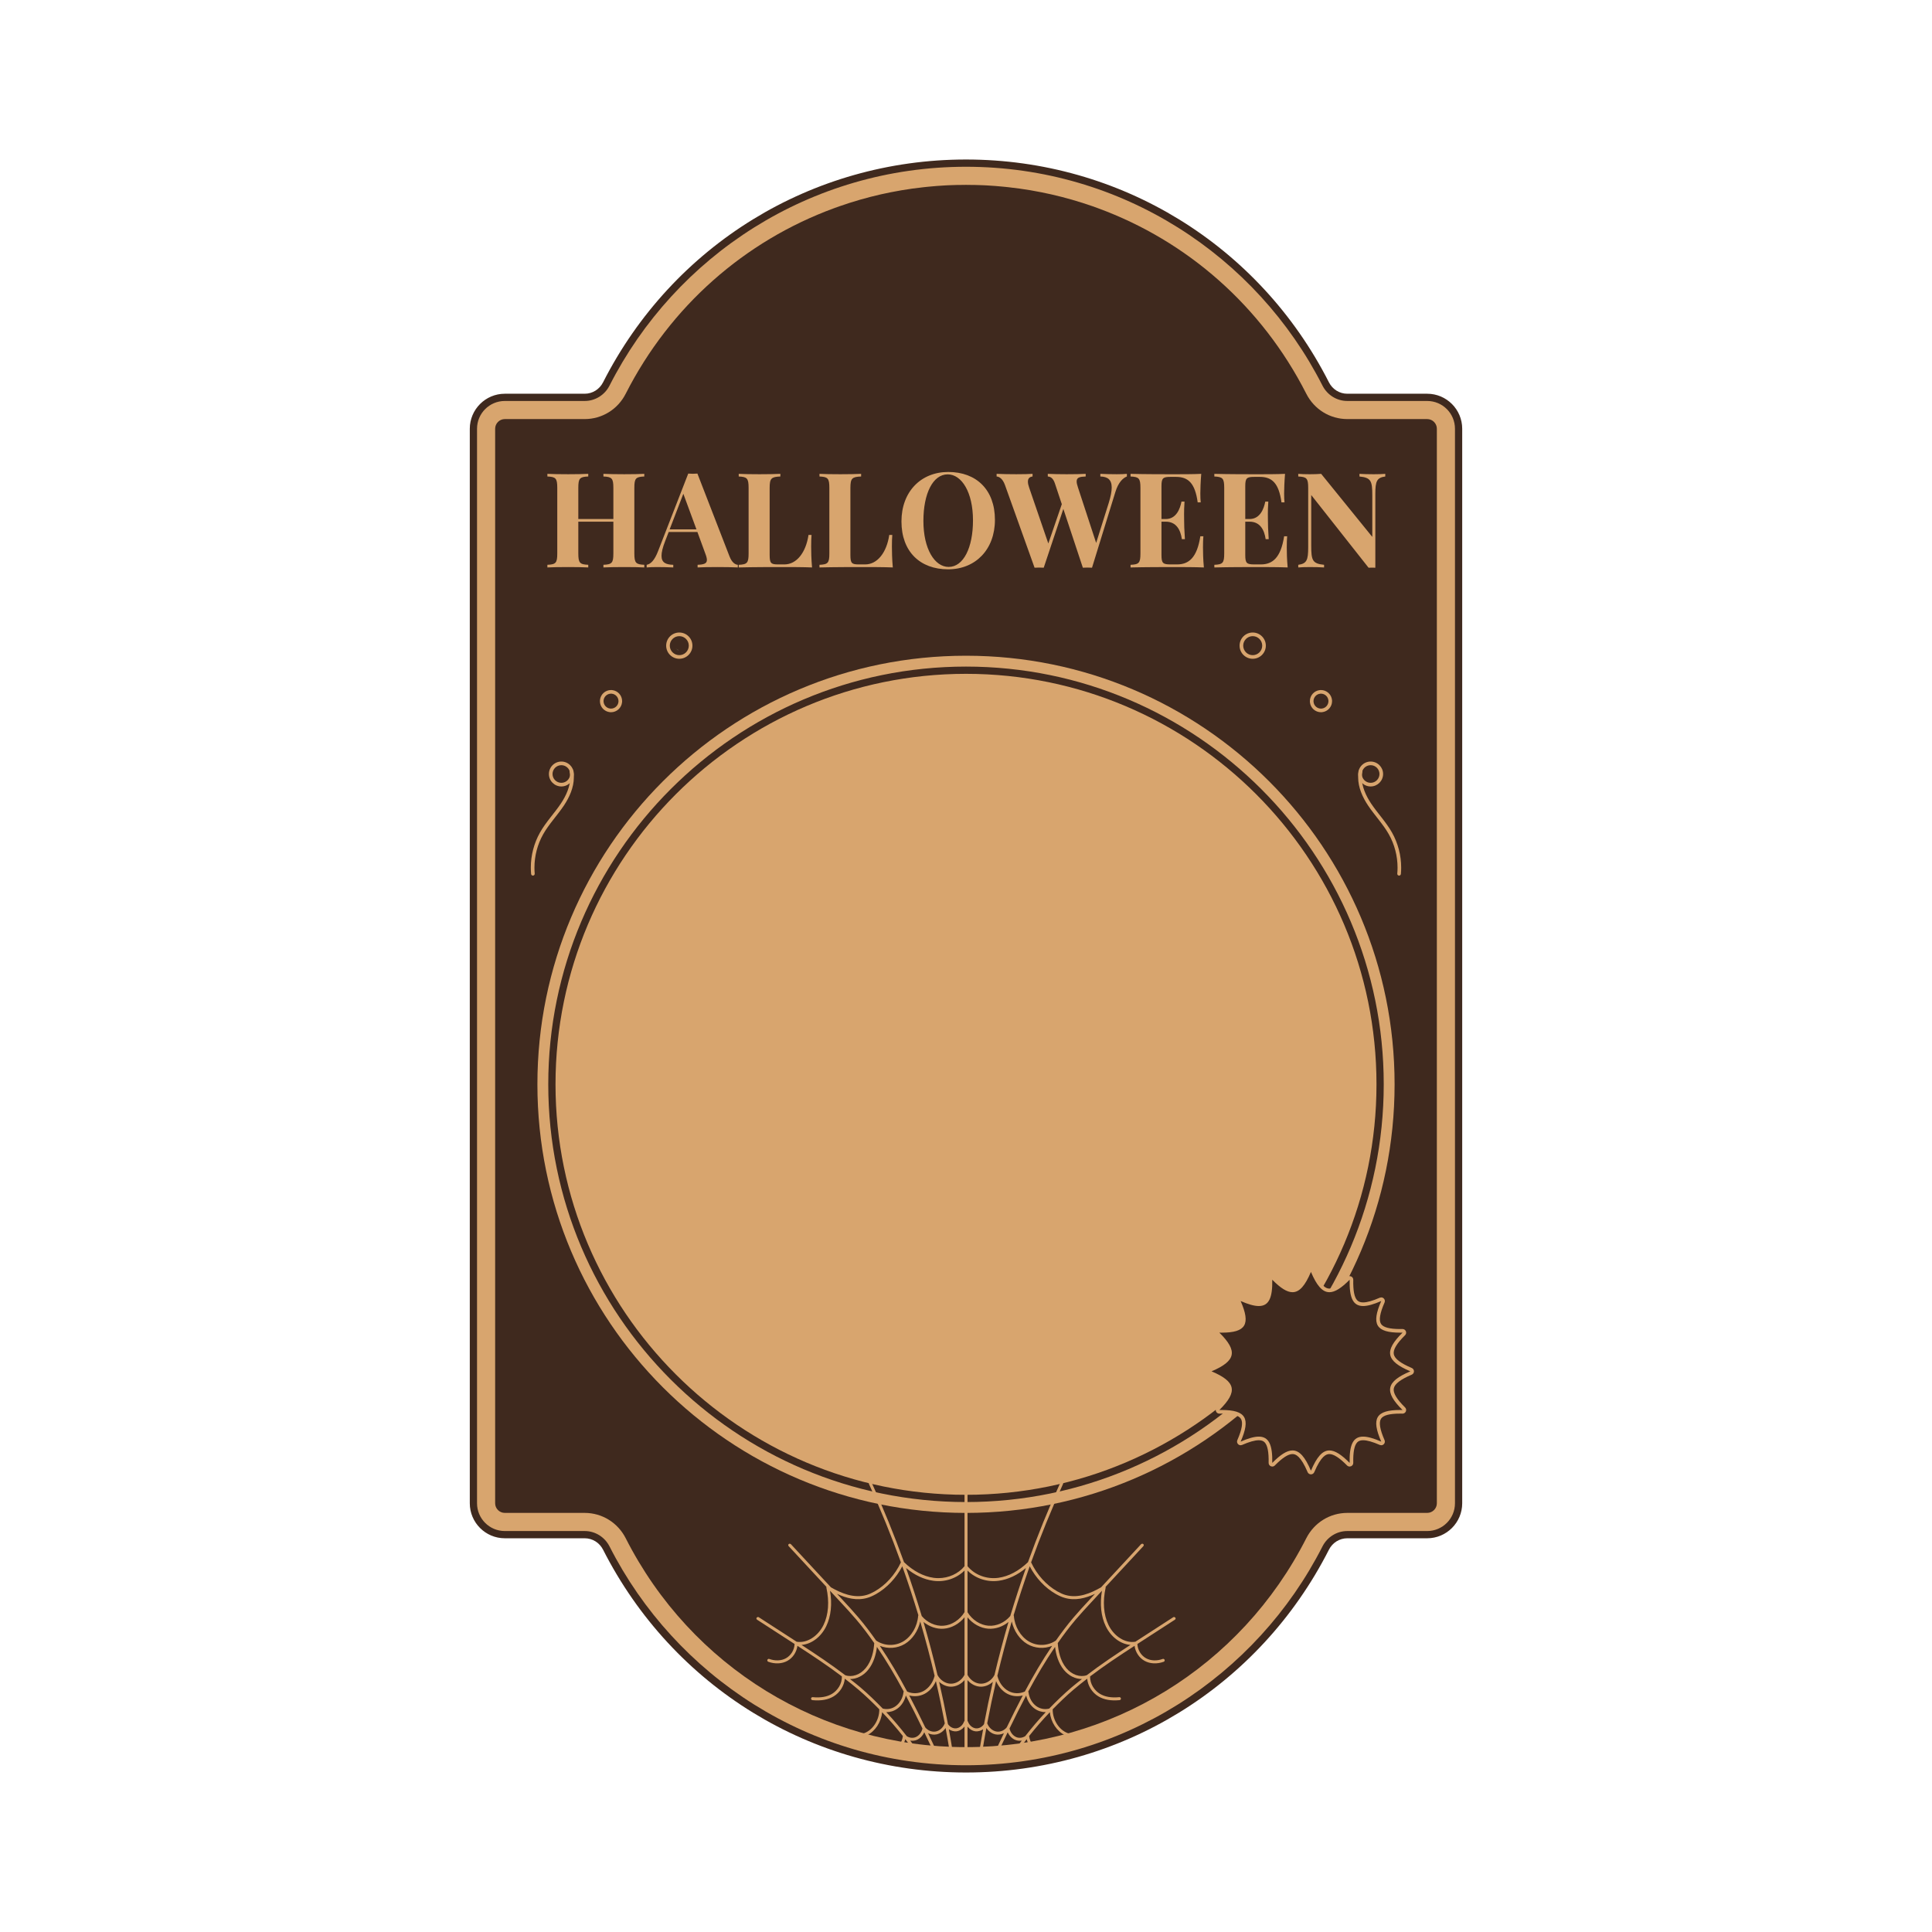 <?xml version="1.0" encoding="UTF-8"?>
<!DOCTYPE svg PUBLIC "-//W3C//DTD SVG 1.1//EN" "http://www.w3.org/Graphics/SVG/1.1/DTD/svg11.dtd">
<!-- Creator: CorelDRAW 2019 (64-Bit) -->
<svg xmlns="http://www.w3.org/2000/svg" xml:space="preserve" width="3.413in" height="3.413in" version="1.1" style="shape-rendering:geometricPrecision; text-rendering:geometricPrecision; image-rendering:optimizeQuality; fill-rule:evenodd; clip-rule:evenodd"
viewBox="0 0 3413.33 3413.33"
 xmlns:xlink="http://www.w3.org/1999/xlink">
 <defs>
  <style type="text/css">
   <![CDATA[
    .fil0 {fill:none}
    .fil2 {fill:#3F291E;fill-rule:nonzero}
    .fil3 {fill:#614F3C;fill-rule:nonzero}
    .fil1 {fill:#D8A56E;fill-rule:nonzero}
   ]]>
  </style>
 </defs>
 <g id="Layer_x0020_1">
  <rect class="fil0" x="-0" y="-0" width="3413.33" height="3413.33"/>
  <g id="_2550647573248">
   <path class="fil1" d="M1706.67 3125.13c-269.72,0 -513.23,-149.5 -635.51,-390.15 -7.41,-14.59 -22.04,-23.66 -38.16,-23.66l-141.15 0c-30.58,0 -55.46,-24.88 -55.46,-55.47l0 -1898.38c0,-30.57 24.88,-55.44 55.46,-55.44l141.15 0c16.12,0 30.75,-9.08 38.16,-23.67 122.28,-240.65 365.79,-390.14 635.51,-390.14 269.7,0 513.22,149.49 635.5,390.14 7.42,14.59 22.04,23.67 38.16,23.67l141.15 0c30.57,0 55.46,24.87 55.46,55.44l0 1898.38c0,30.59 -24.88,55.47 -55.46,55.47l-141.15 0c-16.12,0 -30.74,9.07 -38.16,23.66 -122.28,240.65 -365.8,390.15 -635.5,390.15z"/>
   <path class="fil2" d="M1706.67 281.81c-272.15,0 -517.83,150.84 -641.21,393.65 -6.32,12.44 -18.76,20.17 -32.46,20.17l-141.14 0c-34.11,0 -61.86,27.75 -61.86,61.86l0 1898.38c0,34.1 27.74,61.85 61.86,61.85l141.14 0c13.7,0 26.13,7.73 32.46,20.17 123.38,242.8 369.07,393.64 641.21,393.64 272.13,0 517.83,-150.84 641.2,-393.64 6.32,-12.44 18.76,-20.17 32.46,-20.17l141.15 0c34.1,0 61.85,-27.75 61.85,-61.85l0 -1898.38c0,-34.11 -27.75,-61.86 -61.85,-61.86l-141.15 0c-13.71,0 -26.14,-7.73 -32.46,-20.17 -123.37,-242.8 -369.07,-393.65 -641.2,-393.65zm0 12.81c274.97,0 513.22,157.2 629.8,386.63 8.43,16.59 25.27,27.17 43.87,27.17l141.15 0c27.09,0 49.05,21.97 49.05,49.07l0 1898.38c0,27.08 -21.96,49.06 -49.05,49.06l-141.15 0c-18.59,0 -35.44,10.59 -43.87,27.17 -116.58,229.44 -354.83,386.64 -629.8,386.64 -274.99,0 -513.23,-157.2 -629.81,-386.64 -8.43,-16.57 -25.28,-27.17 -43.87,-27.17l-141.14 0c-27.1,0 -49.06,-21.97 -49.06,-49.06l0 -1898.38c0,-27.09 21.96,-49.07 49.06,-49.07l141.14 0c18.59,0 35.44,-10.58 43.87,-27.17 116.57,-229.44 354.83,-386.63 629.81,-386.63z"/>
   <path class="fil2" d="M2538.54 757.48l0 1898.39c0,9.41 -7.67,17.02 -17.08,17.02l-141.1 0c-30.66,0 -58.43,17.15 -72.44,44.67 -115.7,227.73 -346.06,369.16 -601.25,369.16 -255.2,0 -485.57,-141.43 -601.26,-369.16 -14.01,-27.52 -41.79,-44.67 -72.44,-44.67l-141.1 0c-9.41,0 -17.08,-7.61 -17.08,-17.02l0 -1898.39c0,-9.41 7.68,-17.09 17.08,-17.09l141.1 0c30.65,0 58.43,-17.08 72.44,-44.66 78.77,-155.06 210.79,-270.1 367.63,-327.7 3.26,-1.22 6.52,-2.44 9.79,-3.52l0.06 0c24.06,-8.45 48.69,-15.56 73.85,-21.25 2.3,-0.51 4.6,-1.03 6.97,-1.47 6.28,-1.41 12.67,-2.69 19,-3.78 3.27,-0.71 6.54,-1.28 9.8,-1.8 12.98,-2.24 25.97,-4.02 39.16,-5.44 2.56,-0.31 5.19,-0.57 7.81,-0.82 10.04,-1.03 20.15,-1.8 30.33,-2.37 2.31,-0.07 4.54,-0.2 6.84,-0.33 8.83,-0.38 17.67,-0.57 26.57,-0.57 1.15,-0.07 2.3,-0.07 3.46,-0.07 1.09,0 2.24,0 3.32,0.07 8.89,0 17.85,0.19 26.68,0.57 2.31,0.13 4.54,0.26 6.85,0.33 10.17,0.57 20.28,1.34 30.32,2.37 2.63,0.25 5.25,0.51 7.81,0.82 13.17,1.42 26.23,3.26 39.22,5.44 3.27,0.58 6.46,1.15 9.73,1.8 6.33,1.09 12.74,2.37 19.01,3.78 2.37,0.44 4.67,0.96 6.97,1.47 25.15,5.69 49.78,12.8 73.84,21.18 3.34,1.15 6.59,2.37 9.86,3.59 156.84,57.6 288.84,172.64 367.62,327.7 14.02,27.58 41.78,44.66 72.44,44.66l141.1 0c9.41,0 17.08,7.68 17.08,17.09z"/>
   <path class="fil1" d="M2463.88 1915.71c0,418.2 -339.02,757.21 -757.21,757.21 -418.2,0 -757.22,-339.02 -757.22,-757.21 0,-418.2 339.02,-757.22 757.22,-757.22 418.2,0 757.21,339.02 757.21,757.22z"/>
   <path class="fil2" d="M1706.67 1177.68c-406.96,0 -738.03,331.07 -738.03,738.03 0,406.94 331.07,738.01 738.03,738.01 406.94,0 738.02,-331.07 738.02,-738.01 0,-406.96 -331.08,-738.03 -738.02,-738.03zm0 12.8c399.89,0 725.22,325.34 725.22,725.23 0,399.89 -325.33,725.22 -725.22,725.22 -399.89,0 -725.23,-325.33 -725.23,-725.22 0,-399.89 325.34,-725.23 725.23,-725.23z"/>
   <path class="fil1" d="M1138.28 837.14c-7.64,0.46 -21.1,0.69 -35.47,0.69 -13.57,0 -28.06,-0.23 -36.72,-0.69l0 4.68c14.82,0.68 17.56,3.07 17.56,20.07l0 55.08 -61.93 0 0 -55.08c0,-17 2.63,-19.39 17.56,-20.07l0 -4.68c-8.44,0.46 -22.35,0.69 -35.35,0.69 -14.94,0 -28.97,-0.23 -36.84,-0.69l0 4.68c14.71,0.68 17.45,3.07 17.45,20.07l0 115.87c0,17 -2.62,19.39 -17.45,20.07l0 4.68c7.87,-0.45 21.89,-0.68 36.84,-0.68 13,0 26.91,0.23 35.35,0.68l0 -4.68c-14.82,-0.68 -17.56,-3.07 -17.56,-20.07l0 -56.11 61.93 0 0 56.11c0,17 -2.63,19.39 -17.56,20.07l0 4.68c8.67,-0.45 23.15,-0.68 36.72,-0.68 14.37,0 27.83,0.23 35.47,0.68l0 -4.68c-14.71,-0.68 -17.56,-3.07 -17.56,-20.07l0 -115.87c0,-17 2.62,-19.39 17.56,-20.07l0 -4.68zm93.86 -0.45c-2.51,0.22 -5.36,0.34 -8.1,0.34 -2.85,0 -5.59,-0.11 -8.09,-0.34l-53.15 136.63c-6.61,17.22 -13.46,23.27 -20.3,24.52l0 4.68c4.68,-0.45 11.06,-0.68 17.91,-0.68 9.69,0 18.48,0.23 29.08,0.68l0 -4.68c-12.78,-0.34 -20.76,-3.53 -20.76,-15.85 0,-6.16 1.94,-14.48 6.39,-25.89l6.27 -16.2 50.75 0 14.02 38.32c1.83,4.68 2.74,8.33 2.74,11.06 0,6.39 -5.25,8.1 -16.42,8.55l0 4.68c7.75,-0.45 21.09,-0.68 35.58,-0.68 12.78,0 26.23,0.23 35.47,0.68l0 -4.68c-4.45,-0.23 -10.38,-3.76 -14.71,-14.94l-56.68 -146.2zm-1.71 98.54l-47.33 0 24.18 -62.84 23.15 62.84zm148.26 -98.08c-8.67,0.46 -23.15,0.69 -36.72,0.69 -14.94,0 -28.97,-0.23 -36.84,-0.69l0 4.68c14.71,0.68 17.45,3.07 17.45,20.07l0 115.87c0,17 -2.63,19.39 -17.45,20.07l0 4.68c25.43,-0.68 60.44,-0.68 76.07,-0.68 15.74,0 37.63,0 53.48,0.68 -1.37,-14.6 -1.59,-29.65 -1.59,-36.95 0,-7.98 0.23,-15.17 0.69,-20.53l-5.36 0c-4.56,31.13 -20.98,52.12 -42.54,52.12l-11.41 0c-12.31,0 -14.71,-2.05 -14.71,-16.65l0 -118.61c0,-17 3.08,-19.39 18.93,-20.07l0 -4.68zm142.67 0c-8.67,0.46 -23.15,0.69 -36.72,0.69 -14.94,0 -28.97,-0.23 -36.84,-0.69l0 4.68c14.72,0.68 17.45,3.07 17.45,20.07l0 115.87c0,17 -2.62,19.39 -17.45,20.07l0 4.68c25.44,-0.68 60.44,-0.68 76.07,-0.68 15.74,0 37.63,0 53.48,0.68 -1.37,-14.6 -1.59,-29.65 -1.59,-36.95 0,-7.98 0.23,-15.17 0.69,-20.53l-5.36 0c-4.56,31.13 -20.98,52.12 -42.54,52.12l-11.41 0c-12.31,0 -14.71,-2.05 -14.71,-16.65l0 -118.61c0,-17 3.08,-19.39 18.93,-20.07l0 -4.68zm153.96 -3.3c-48.58,0 -82.69,35.12 -82.69,87.36 0,53.49 32.96,84.62 82.46,84.62 48.47,0 82.68,-35.13 82.68,-87.36 0,-53.48 -33.07,-84.62 -82.45,-84.62zm-1.03 4.22c24.75,0 44.71,31.59 44.71,81.31 0,48.35 -16.88,82.23 -43,82.23 -24.64,0 -44.59,-31.59 -44.59,-81.31 0,-48.35 16.77,-82.23 42.88,-82.23zm269.72 3.77c12.89,0.34 20.07,5.47 20.07,19.5 0,6.84 -1.71,15.74 -5.24,27.14l-22.24 70.71 -32.05 -97.74c-1.6,-4.68 -2.4,-8.21 -2.4,-10.95 0,-7.07 5.48,-8.21 15.97,-8.67l0 -4.68c-7.41,0.46 -19.96,0.69 -33.65,0.69 -11.97,0 -24.74,-0.23 -33.3,-0.69l0 4.68c4.91,0.34 9.46,2.85 12.66,12.54l12.09 36.38 -23.83 69.45 -33.87 -98.76c-1.37,-3.88 -2.17,-7.41 -2.17,-10.49 0,-4.91 2.17,-8.33 8.21,-9.12l0 -4.68c-6.16,0.46 -16.31,0.69 -28.74,0.69 -11.86,0 -25.55,-0.23 -34.78,-0.69l0 4.68c4.45,0.22 10.61,3.65 14.71,14.94l52.35 146.2c2.51,-0.11 5.13,-0.23 7.98,-0.23 2.85,0 5.7,0.11 8.21,0.23l34.67 -103.89 34.44 103.89c2.51,-0.11 5.13,-0.23 7.99,-0.23 2.85,0 5.7,0.11 8.21,0.23l41.17 -133.43c5.36,-17.67 13.69,-25.09 20.42,-27.71l0 -4.68c-4.68,0.46 -10.95,0.69 -17.8,0.69 -9.69,0 -18.59,-0.23 -29.08,-0.69l0 4.68zm176.66 105.6c-5.81,37.64 -20.19,49.72 -41.06,49.72l-11.52 0c-13.57,0 -16.08,-2.05 -16.08,-16.65l0 -58.85 7.53 0c18.7,0 26.12,14.48 28.51,30.91l5.36 0c-1.14,-17.79 -1.37,-25.55 -1.37,-33.19 0,-3.42 -0.11,-6.84 -0.11,-11.18 0,-5.36 0.11,-12.09 0.8,-22.01l-5.36 0c-2.51,12.66 -9.13,30.8 -27.83,30.8l-7.53 0 0 -57.82c0,-14.59 2.51,-16.65 16.08,-16.65l9.58 0c21.44,0 33.65,10.83 38.32,45.05l5.36 0c-0.46,-3.76 -0.69,-9.69 -0.69,-15.85 0,-6.73 0.46,-20.76 1.6,-34.56 -14.37,0.69 -34.56,0.69 -48.81,0.69 -15.63,0 -50.63,0 -76.07,-0.69l0 4.68c14.72,0.68 17.45,3.07 17.45,20.07l0 115.87c0,17 -2.62,19.39 -17.45,20.07l0 4.68c25.44,-0.68 60.44,-0.68 76.07,-0.68 15.74,0 37.63,0 53.48,0.68 -1.37,-14.03 -1.59,-28.51 -1.59,-35.47 0,-7.64 0.23,-14.59 0.69,-19.61l-5.36 0zm148.03 0c-5.81,37.64 -20.19,49.72 -41.06,49.72l-11.52 0c-13.57,0 -16.08,-2.05 -16.08,-16.65l0 -58.85 7.53 0c18.7,0 26.12,14.48 28.51,30.91l5.36 0c-1.14,-17.79 -1.37,-25.55 -1.37,-33.19 0,-3.42 -0.11,-6.84 -0.11,-11.18 0,-5.36 0.11,-12.09 0.8,-22.01l-5.36 0c-2.51,12.66 -9.12,30.8 -27.83,30.8l-7.53 0 0 -57.82c0,-14.59 2.51,-16.65 16.08,-16.65l9.58 0c21.44,0 33.64,10.83 38.32,45.05l5.36 0c-0.45,-3.76 -0.68,-9.69 -0.68,-15.85 0,-6.73 0.46,-20.76 1.59,-34.56 -14.37,0.69 -34.56,0.69 -48.81,0.69 -15.63,0 -50.63,0 -76.07,-0.69l0 4.68c14.71,0.68 17.45,3.07 17.45,20.07l0 115.87c0,17 -2.62,19.39 -17.45,20.07l0 4.68c25.43,-0.68 60.44,-0.68 76.07,-0.68 15.74,0 37.63,0 53.48,0.68 -1.36,-14.03 -1.59,-28.51 -1.59,-35.47 0,-7.64 0.23,-14.59 0.69,-19.61l-5.36 0zm178.7 -110.28c-4.9,0.46 -13,0.69 -20.3,0.69 -8.44,0 -19.27,-0.23 -25.31,-0.69l0 4.68c20.64,2.05 22.69,7.98 22.69,33.64l0 73.11 -90.33 -111.43c-5.47,0.46 -12.77,0.69 -20.19,0.69 -7.3,0 -15.39,-0.23 -20.3,-0.69l0 4.68c14.83,0.68 17.56,3.07 17.56,20.07l0 105.15c0,22.58 -2.62,28.74 -17.56,30.79l0 4.68c4.91,-0.45 13,-0.68 20.3,-0.68 8.44,0 19.28,0.23 25.32,0.68l0 -4.68c-20.64,-2.05 -22.69,-7.98 -22.69,-33.64l0 -89.64 101.27 128.41c2.28,-0.11 4.33,-0.11 6.39,-0.11 1.94,0 3.88,0 5.59,0.11l0 -130.35c0,-22.58 2.63,-28.74 17.56,-30.79l0 -4.68z"/>
   <path class="fil2" d="M2316.09 2601.61c-1.28,0 -2.45,-0.77 -2.94,-1.95 -9.94,-23.45 -19.08,-33.9 -29.64,-33.9 -8.63,0 -19.28,6.7 -33.5,21.09l-2.27 0.96 -1.24 -0.26c-1.2,-0.51 -1.99,-1.7 -1.95,-3.01 0.41,-20.36 -2.14,-32.63 -8,-38.61 -3.03,-3.09 -7.16,-4.59 -12.61,-4.59 -7.47,0 -17.53,2.8 -30.75,8.56l-1.28 0.27 -2.26 -0.94c-0.93,-0.94 -1.2,-2.33 -0.66,-3.54 8.93,-20.49 10.8,-33.51 5.93,-40.96 -4.67,-7.11 -16.26,-10.43 -36.48,-10.43l-4.15 0.05c-1.29,0 -2.45,-0.77 -2.94,-1.96 -0.51,-1.19 -0.24,-2.59 0.7,-3.51 15.94,-15.76 22.56,-27.35 20.81,-36.47 -1.77,-9.22 -12.44,-17.7 -33.62,-26.67 -1.19,-0.51 -1.95,-1.67 -1.95,-2.96 0,-1.28 0.77,-2.44 1.95,-2.94 21.17,-8.97 31.85,-17.45 33.62,-26.67 1.75,-9.13 -4.87,-20.7 -20.81,-36.47 -0.94,-0.91 -1.21,-2.31 -0.7,-3.52 0.5,-1.19 1.66,-1.95 2.94,-1.95l4.15 0.04c20.23,0 31.83,-3.31 36.48,-10.42 4.87,-7.46 3,-20.46 -5.93,-40.97 -0.54,-1.21 -0.26,-2.62 0.66,-3.54l2.26 -0.94 1.28 0.27c13.23,5.76 23.28,8.57 30.75,8.57 5.44,0 9.57,-1.52 12.61,-4.61 5.87,-5.99 8.41,-18.25 8,-38.61 -0.04,-1.3 0.75,-2.5 1.95,-3l1.24 -0.25 2.27 0.94c14.22,14.39 24.87,21.09 33.5,21.09 10.56,0 19.7,-10.45 29.64,-33.89 0.5,-1.18 1.67,-1.95 2.94,-1.95 1.28,0 2.44,0.77 2.95,1.95 9.94,23.44 19.08,33.89 29.64,33.89 8.64,0 19.28,-6.7 33.51,-21.09l2.27 -0.94 1.24 0.25c1.21,0.51 1.98,1.7 1.95,3 -0.41,20.36 2.13,32.62 8,38.61 3.03,3.09 7.15,4.61 12.61,4.61 7.46,0 17.52,-2.8 30.74,-8.57l1.28 -0.27 2.26 0.94c0.93,0.92 1.19,2.33 0.67,3.54 -8.94,20.49 -10.82,33.51 -5.93,40.97 4.66,7.11 16.26,10.42 36.48,10.42l4.15 -0.04c1.28,0 2.44,0.76 2.95,1.95 0.51,1.21 0.23,2.61 -0.7,3.52 -15.94,15.76 -22.56,27.34 -20.82,36.47 1.76,9.22 12.45,17.7 33.62,26.67 1.19,0.51 1.95,1.67 1.95,2.94 0,1.29 -0.77,2.45 -1.95,2.96 -21.17,8.97 -31.85,17.44 -33.62,26.67 -1.74,9.13 4.88,20.71 20.82,36.47 0.93,0.92 1.21,2.32 0.7,3.51 -0.51,1.2 -1.67,1.96 -2.95,1.96l-4.15 -0.05c-20.24,0 -31.83,3.31 -36.49,10.42 -4.88,7.46 -3,20.48 5.94,40.97 0.52,1.21 0.26,2.6 -0.67,3.54l-2.26 0.94 -1.28 -0.27c-13.22,-5.76 -23.28,-8.56 -30.74,-8.56 -5.45,0 -9.57,1.5 -12.61,4.59 -5.86,5.99 -8.41,18.25 -7.99,38.61 0.02,1.3 -0.74,2.5 -1.95,3.01l-1.24 0.26 -2.27 -0.96c-14.23,-14.39 -24.87,-21.09 -33.51,-21.09 -10.56,0 -19.7,10.45 -29.64,33.9 -0.51,1.18 -1.67,1.95 -2.95,1.95z"/>
   <path class="fil1" d="M2316.09 2240.75c-2.57,0 -4.89,1.53 -5.88,3.89 -12.15,28.63 -21.06,31.95 -26.69,31.95 -7.62,0 -17.84,-6.59 -31.24,-20.15 -1.22,-1.24 -2.87,-1.9 -4.54,-1.9l-2.5 0.5c-2.41,1.02 -3.95,3.41 -3.91,6.02 0.39,19.18 -1.93,31.05 -7.08,36.31 -2.43,2.48 -5.7,3.63 -10.32,3.63 -7.02,0 -16.65,-2.71 -29.48,-8.3l-2.54 -0.53c-1.67,0 -3.3,0.65 -4.54,1.88 -1.86,1.86 -2.39,4.66 -1.33,7.08 8.35,19.15 10.37,31.56 6.19,37.94 -3.95,6.04 -15.02,8.97 -33.82,8.97 -1.3,0 -2.65,-0.01 -4.01,-0.04l-0.13 0c-2.57,0 -4.9,1.53 -5.9,3.91 -1.02,2.41 -0.47,5.19 1.4,7.04 14.9,14.72 21.43,25.71 19.92,33.58 -1.53,7.96 -11.91,15.93 -31.72,24.33 -2.37,1.01 -3.91,3.33 -3.91,5.89 0,2.57 1.54,4.89 3.91,5.88 19.81,8.42 30.2,16.37 31.72,24.34 1.5,7.87 -5.01,18.86 -19.92,33.58 -1.87,1.85 -2.42,4.64 -1.4,7.04 1,2.38 3.33,3.92 5.9,3.92l0.13 0c1.36,-0.04 2.69,-0.05 4,-0.05 18.81,0 29.87,2.94 33.83,8.98 4.18,6.38 2.16,18.79 -6.19,37.93 -1.06,2.42 -0.52,5.22 1.33,7.09 1.23,1.22 2.87,1.87 4.54,1.87l2.54 -0.53c12.82,-5.59 22.46,-8.3 29.48,-8.3 4.6,0 7.89,1.16 10.32,3.63 5.15,5.27 7.47,17.14 7.08,36.3 -0.05,2.62 1.5,5.01 3.91,6.03l2.5 0.51c1.67,0 3.33,-0.66 4.54,-1.91 13.4,-13.55 23.62,-20.15 31.24,-20.15 5.63,0 14.55,3.31 26.69,31.95 0.99,2.37 3.31,3.91 5.88,3.91 2.57,0 4.89,-1.54 5.89,-3.91 12.15,-28.63 21.05,-31.95 26.69,-31.95 7.62,0.01 17.84,6.59 31.23,20.15 1.23,1.24 2.87,1.91 4.56,1.91l2.49 -0.51c2.41,-1.02 3.96,-3.41 3.91,-6.03 -0.39,-19.16 1.93,-31.03 7.07,-36.3 2.44,-2.48 5.72,-3.63 10.33,-3.63 7.01,0 16.65,2.71 29.46,8.3l2.56 0.53c1.66,0 3.3,-0.65 4.52,-1.87 1.86,-1.87 2.39,-4.67 1.35,-7.09 -8.35,-19.14 -10.37,-31.56 -6.19,-37.94 3.95,-6.04 15.01,-8.97 33.81,-8.97 1.3,0 2.64,0.01 4.01,0.05l0.13 0c2.57,0 4.89,-1.54 5.9,-3.92 1.02,-2.4 0.46,-5.2 -1.4,-7.04 -14.91,-14.72 -21.44,-25.71 -19.93,-33.58 1.52,-7.96 11.9,-15.92 31.73,-24.34 2.36,-0.99 3.89,-3.31 3.89,-5.88 0,-2.57 -1.53,-4.89 -3.89,-5.89 -19.83,-8.41 -30.21,-16.37 -31.73,-24.33 -1.51,-7.87 5.01,-18.86 19.93,-33.58 1.86,-1.85 2.41,-4.63 1.4,-7.04 -1.01,-2.38 -3.33,-3.91 -5.9,-3.91l-0.13 0c-1.37,0.02 -2.71,0.04 -4.01,0.04 -18.81,0 -29.86,-2.94 -33.81,-8.97 -4.18,-6.38 -2.16,-18.8 6.19,-37.94 1.04,-2.42 0.51,-5.22 -1.35,-7.08 -1.22,-1.23 -2.86,-1.88 -4.52,-1.88l-2.56 0.53c-12.82,5.59 -22.45,8.3 -29.46,8.3 -4.61,0 -7.89,-1.15 -10.33,-3.63 -5.15,-5.26 -7.47,-17.14 -7.07,-36.31 0.06,-2.62 -1.49,-5 -3.91,-6.02l-2.49 -0.5c-1.68,0 -3.32,0.65 -4.56,1.9 -13.39,13.55 -23.61,20.15 -31.23,20.15 -5.64,0 -14.55,-3.31 -26.69,-31.95 -1,-2.37 -3.32,-3.89 -5.89,-3.89zm0 6.39c10.2,24.05 20.13,35.84 32.59,35.84 9.87,0 21.34,-7.43 35.78,-22.04 -0.65,31.9 5.88,46.47 23.8,46.47 8.17,0 18.7,-3.03 32.02,-8.83 -17.94,41.19 -9.38,55.87 33.5,55.87 1.35,0 2.72,-0.02 4.14,-0.05 -33.05,32.64 -29.33,50.07 13.8,68.37 -43.13,18.29 -46.85,35.71 -13.8,68.36 -1.42,-0.02 -2.8,-0.04 -4.14,-0.04 -42.89,-0.01 -51.46,14.67 -33.5,55.86 -13.31,-5.8 -23.85,-8.83 -32.02,-8.83 -17.92,0 -24.45,14.57 -23.8,46.47 -14.44,-14.62 -25.91,-22.04 -35.78,-22.04 -12.45,0 -22.38,11.79 -32.59,35.84 -10.19,-24.06 -20.12,-35.84 -32.57,-35.84 -9.89,0 -21.34,7.42 -35.78,22.04 0.64,-31.9 -5.89,-46.46 -23.8,-46.47 -8.18,0 -18.71,3.03 -32.03,8.83 17.96,-41.2 9.37,-55.86 -33.49,-55.86 -1.35,-0.01 -2.73,0.02 -4.14,0.04 33.04,-32.65 29.33,-50.07 -13.8,-68.36 43.13,-18.3 46.84,-35.72 13.8,-68.37 1.41,0.03 2.8,0.05 4.14,0.05 42.87,0 51.44,-14.68 33.49,-55.87 13.32,5.8 23.85,8.83 32.03,8.83 17.92,0 24.44,-14.57 23.8,-46.47 14.44,14.62 25.9,22.04 35.78,22.04 12.45,0 22.37,-11.79 32.57,-35.84z"/>
   <path class="fil1" d="M1006.32 1362.99c0.77,3.5 1.11,7.03 1.11,10.58 0.02,15.85 -7.14,32.09 -16.46,46.01 -11.41,17.11 -26.26,32.43 -36.86,51.13 -10.67,18.87 -16.3,40.5 -16.3,62.16 0,3.72 0.17,7.47 0.5,11.18 0.16,1.76 1.72,3.06 3.48,2.9 1.76,-0.17 3.06,-1.72 2.9,-3.48 -0.33,-3.53 -0.48,-7.07 -0.48,-10.61 0,-20.56 5.35,-41.13 15.47,-59.01 10.02,-17.77 24.74,-33 36.61,-50.72 9.71,-14.55 17.52,-31.78 17.54,-49.57 0,-3.97 -0.4,-7.97 -1.26,-11.95 -0.38,-1.72 -2.08,-2.81 -3.81,-2.45 -1.72,0.38 -2.82,2.09 -2.45,3.81z"/>
   <path class="fil1" d="M1220.13 1140.69l-3.2 0c-0.01,9.27 -7.52,16.78 -16.8,16.8 -9.28,-0.02 -16.78,-7.53 -16.8,-16.8 0.02,-9.28 7.52,-16.78 16.8,-16.8 9.28,0.01 16.78,7.52 16.8,16.8l6.41 0c-0.01,-12.81 -10.39,-23.2 -23.2,-23.2 -12.82,0 -23.2,10.38 -23.2,23.2 0,12.81 10.38,23.19 23.2,23.2 12.81,-0.02 23.19,-10.4 23.2,-23.2l-3.2 0z"/>
   <path class="fil1" d="M1010.57 1367.45l-3.2 0c-0.02,8.62 -6.99,15.59 -15.6,15.6 -8.61,-0.01 -15.58,-6.98 -15.6,-15.6 0.02,-8.61 6.98,-15.58 15.6,-15.59 8.61,0.01 15.58,6.98 15.6,15.59l6.4 0c0,-12.15 -9.85,-22 -22,-22 -12.15,0 -21.99,9.85 -21.99,22 0,12.16 9.84,22 21.99,22 12.15,-0.01 22,-9.85 22,-22l-3.2 0z"/>
   <path class="fil1" d="M1095.83 1240.43l-3.19 -0.33c-0.7,6.77 -6.45,11.81 -13.11,11.81l-1.4 -0.07 0 0c-6.78,-0.7 -11.82,-6.45 -11.82,-13.1l0.07 -1.39c0.7,-6.79 6.44,-11.83 13.11,-11.83l1.4 0.07 0 0c6.78,0.71 11.82,6.45 11.82,13.1l-0.07 1.41 3.19 0.33 3.18 0.33 0.11 -2.07c0,-9.91 -7.48,-18.39 -17.55,-19.46l0 0 -2.07 -0.12c-9.92,0.01 -18.41,7.5 -19.47,17.56l-0.11 2.07c0,9.92 7.48,18.41 17.55,19.47l0 0 2.07 0.11c9.91,0 18.41,-7.48 19.47,-17.56l-3.18 -0.33z"/>
   <path class="fil1" d="M2400.75 1361.63c-0.86,3.98 -1.26,7.98 -1.26,11.95 0.02,17.79 7.83,35.02 17.54,49.57 11.87,17.72 26.58,32.96 36.61,50.72 10.12,17.87 15.47,38.45 15.47,59.01 0,3.54 -0.17,7.07 -0.49,10.61 -0.15,1.76 1.14,3.31 2.9,3.48 1.76,0.16 3.31,-1.14 3.48,-2.9 0.33,-3.71 0.5,-7.46 0.5,-11.18 0,-21.67 -5.62,-43.29 -16.29,-62.16 -10.61,-18.7 -25.46,-34.02 -36.86,-51.13 -9.31,-13.92 -16.49,-30.16 -16.46,-46.01 0,-3.55 0.35,-7.08 1.11,-10.58 0.37,-1.73 -0.72,-3.43 -2.45,-3.81 -1.73,-0.37 -3.43,0.72 -3.8,2.45z"/>
   <path class="fil1" d="M2193.19 1140.69l-3.19 0c0,12.81 10.38,23.19 23.2,23.2 12.81,-0.02 23.19,-10.4 23.19,-23.2 0,-12.81 -10.38,-23.2 -23.19,-23.2 -12.81,0 -23.2,10.38 -23.2,23.2l6.41 0c0.01,-9.28 7.52,-16.78 16.79,-16.8 9.27,0.01 16.78,7.52 16.8,16.8 -0.02,9.27 -7.53,16.79 -16.8,16.8 -9.28,-0.01 -16.78,-7.53 -16.79,-16.8l-3.21 0z"/>
   <path class="fil1" d="M2402.77 1367.45l-3.2 0c0,12.16 9.84,22 22,22 12.14,-0.01 22,-9.85 22,-22 0,-12.15 -9.85,-22 -22,-22 -12.16,0 -22,9.85 -22,22l6.39 0c0.01,-8.61 6.98,-15.58 15.6,-15.59 8.61,0.01 15.57,6.98 15.6,15.59 -0.03,8.62 -7,15.59 -15.6,15.6 -8.62,-0.01 -15.59,-6.98 -15.6,-15.6l-3.19 0z"/>
   <path class="fil1" d="M2317.5 1240.43l-3.19 0.33c1.07,10.07 9.55,17.56 19.47,17.56l2.06 -0.11c10.07,-1.06 17.56,-9.55 17.56,-19.47l-0.11 -2.07c-1.06,-10.06 -9.56,-17.54 -19.47,-17.56l-2.07 0.12c-10.06,1.07 -17.54,9.56 -17.54,19.46l0.11 2.07 3.19 -0.33 3.19 -0.33 -0.09 -1.41c0,-6.65 5.04,-12.39 11.83,-13.1l1.39 -0.07c6.67,0 12.41,5.04 13.1,11.83l0.08 1.39c0,6.65 -5.04,12.4 -11.82,13.1l-1.4 0.07c-6.67,0 -12.41,-5.04 -13.1,-11.81l-3.19 0.33z"/>
   <path class="fil1" d="M1459.7 2873.19c8.45,-17.41 10.74,-39.52 6.74,-62.74l18.02 19.42c9.4,10.15 19.15,20.61 28.36,31.46 11.26,13.21 21.71,27.21 31.71,41.57 -0.8,13.16 -4.09,30.92 -15.06,44.18 -9.7,11.85 -24.2,16.7 -36.11,12.61 -25.17,-19.21 -51.32,-36.67 -77.29,-53.53 17.31,-1.35 34.32,-13.76 43.63,-32.97zm72.79 -50.22c4.84,-1.41 9.89,-3.66 15.4,-6.76 19.12,-10.9 35.32,-28.16 46.22,-49.02 10.15,28.57 19.61,57.42 28.41,86.5l-0.39 0.99c-1.41,18.76 -11.71,36.52 -26.31,45.22 -14.4,8.61 -32.92,8.26 -47.07,-0.94l-0.6 -0.2c-9.9,-14.05 -20.21,-27.81 -31.26,-40.81 -9.3,-10.96 -19.06,-21.46 -28.51,-31.67l-9.6 -10.35c16.26,7.6 34.86,12.61 53.73,7.05zm116.4 -30.17c20.61,2.85 41.11,-4.1 55.17,-18.1l0 73.53c-8.41,13.81 -22.66,22.96 -37.26,24.01 -14.11,1.01 -28.52,-5.55 -38.33,-17.11 -8.55,-28.51 -17.81,-56.83 -27.67,-84.83 15.06,12.54 31.52,20.25 48.08,22.5zm55.17 166.44l-0.3 0.25c-4.96,9.2 -14.26,15.15 -23.66,15.15l-0.05 0c-9.45,0 -18.76,-6 -23.72,-15.31 -7.45,-31.51 -15.71,-62.78 -24.76,-93.75 10.26,8.36 23.07,12.81 35.57,11.91 13.95,-0.94 27.46,-8.55 36.92,-20.16l0 101.91zm0 81.19l-0.85 1.1c-2.3,6.55 -7.91,11.35 -13.96,12 -5.44,0.54 -11,-2.45 -14.45,-7.41 -4.7,-25.11 -9.91,-50.07 -15.61,-74.83 5.86,5.35 13.26,8.61 20.87,8.65l0.05 0c8.95,0 17.76,-4.45 23.96,-11.7l0 72.19zm-35.06 4.65c-2.8,7.2 -8.96,12.7 -15.7,14 -6.67,1.3 -13.96,-1.55 -18.62,-7.26 -9.1,-18.91 -18.5,-37.77 -28.3,-56.38 9.15,2.36 18.85,1.5 27.4,-3.04 8.67,-4.61 15.57,-12.67 19.7,-22.31 5.76,24.76 10.96,49.67 15.71,74.72l-0.19 0.26zm-51.39 24.01c-5.1,2.05 -10.9,1.26 -15.65,-1.8 -11.5,-14.76 -23.52,-28.96 -36.17,-42.36 6.9,0.09 13.76,-2.02 19.57,-6.22 7.4,-5.24 12.75,-13.75 15.06,-23.2 10.15,19.26 19.91,38.7 29.35,58.32 -1.59,6.96 -6.25,12.91 -12.16,15.26zm-63.17 -161.33c14.3,5.7 30.72,4.65 44.11,-3.35 13.41,-8 23.46,-22.96 27.26,-39.67 9.31,31.66 17.77,63.67 25.41,95.89 -2.85,11.86 -10.2,21.96 -19.91,27.12 -8.95,4.75 -19.4,4.84 -28.61,0.8 -14.86,-27.82 -30.72,-54.97 -48.27,-80.79zm5.19 110.85c-12.7,-13.1 -25.8,-25.76 -39.51,-37.46 -6,-5.1 -12.21,-9.86 -18.36,-14.71 11.35,0.05 23.26,-5.6 31.82,-16.01 10.1,-12.26 14.16,-27.81 15.69,-40.82 17.17,25.17 32.83,51.63 47.39,78.84l-0.4 1.11c-1.15,10.15 -6.4,19.46 -13.96,24.85 -6.71,4.81 -15.01,6.15 -22.67,4.2zm149.73 -50.27c6.2,7.2 14.96,11.6 23.86,11.6l0.05 0c7.6,-0.05 15.01,-3.3 20.86,-8.65 -5.7,24.76 -10.9,49.73 -15.6,74.83 -3.46,4.96 -9.01,7.95 -14.47,7.41 -6.05,-0.65 -11.65,-5.46 -13.96,-12l-0.74 -1 0 -72.18zm0 -110.9c9.46,11.55 22.92,19.11 36.81,20.05 12.56,0.85 25.37,-3.55 35.57,-11.91 -9.06,30.97 -17.3,62.24 -24.76,93.75 -4.94,9.31 -14.25,15.31 -23.71,15.31l-0.05 0c-9.41,0 -18.71,-5.96 -23.66,-15.15l-0.2 -0.2 0 -101.85zm0 -82.65c14.06,13.91 34.56,20.81 55.08,18 16.56,-2.25 33.01,-9.96 48.07,-22.5 -9.85,28 -19.11,56.32 -27.66,84.83 -9.8,11.56 -24.21,18.11 -38.32,17.11 -14.56,-1.04 -28.76,-10.15 -37.17,-23.85l0 -73.59zm109.86 -7.6c10.9,20.86 27.11,38.12 46.21,49.02 5.5,3.1 10.56,5.35 15.46,6.76 18.81,5.56 37.42,0.55 53.69,-7.05l-9.8 10.6c-9.41,10.1 -19.12,20.61 -28.31,31.42 -11.06,13.01 -21.31,26.76 -31.27,40.81l-0.59 0.2c-14.21,9.21 -32.67,9.55 -47.07,0.94 -14.61,-8.7 -24.92,-26.45 -26.31,-45.22l-0.4 -0.99c8.81,-29.07 18.27,-57.93 28.42,-86.5zm127.66 43.22c-4.01,23.31 -1.7,45.37 6.75,62.78 9.3,19.21 26.31,31.62 43.62,32.92 -25.91,16.9 -52.12,34.31 -77.28,53.57 -11.91,4.09 -26.36,-0.81 -36.11,-12.61 -10.96,-13.26 -14.26,-31.02 -15.06,-44.18 10,-14.36 20.45,-28.31 31.71,-41.57 9.1,-10.7 18.81,-21.15 28.36,-31.46l18.02 -19.46zm-53.68 170.74c-13.7,11.7 -26.81,24.36 -39.52,37.46 -7.65,2 -15.96,0.61 -22.66,-4.2 -7.55,-5.4 -12.76,-14.7 -13.96,-24.85l-0.41 -1.11c14.56,-27.21 30.22,-53.68 47.37,-78.84 1.55,13.01 5.6,28.56 15.71,40.82 8.56,10.41 20.46,16.01 31.82,15.96 -6.16,4.9 -12.36,9.66 -18.36,14.76zm-81.84 86.13c-4.75,3.06 -10.56,3.85 -15.66,1.8 -5.89,-2.35 -10.56,-8.3 -12.15,-15.26 9.45,-19.61 19.21,-39.06 29.37,-58.32 2.35,9.5 7.66,17.96 15.06,23.2 5.86,4.2 12.7,6.26 19.57,6.22 -12.67,13.4 -24.67,27.6 -36.17,42.36zm-49.28 -106.65c7.66,-32.22 16.11,-64.23 25.41,-95.89 3.8,16.7 13.86,31.66 27.26,39.67 13.41,8 29.87,9.06 44.13,3.35 -17.56,25.81 -33.41,52.97 -48.27,80.79 -9.21,4.05 -19.67,3.95 -28.62,-0.8 -9.71,-5.16 -17.06,-15.26 -19.91,-27.12zm16.56 91.19c-4.65,5.71 -12,8.56 -18.6,7.26 -6.76,-1.3 -12.91,-6.81 -15.71,-14l-0.2 -0.26c4.76,-25.06 9.96,-49.96 15.71,-74.72 4.16,9.65 11.06,17.76 19.71,22.31 8.56,4.54 18.27,5.4 27.42,3.04 -9.8,18.61 -19.21,37.48 -28.32,56.38zm-441.06 -190.24l60.83 39.37c1.8,1.15 3.64,2.4 5.44,3.55 -0.39,10.31 -6.35,20.31 -15.35,25.21 -8.25,4.56 -18.96,4.96 -29.37,1.2 -1.35,-0.5 -2.85,0.25 -3.35,1.6 -0.5,1.35 0.2,2.9 1.6,3.39 11.75,4.25 24.06,3.7 33.67,-1.55 9.7,-5.3 16.36,-15.6 17.81,-26.61 26.31,17.06 52.93,34.61 78.49,53.98 0.54,13.76 -8.26,25.37 -17.32,30.81 -8.85,5.35 -20.05,7.26 -34.21,5.91 -1.46,-0.15 -2.76,0.9 -2.85,2.35 -0.15,1.45 0.9,2.75 2.35,2.91 15.3,1.44 27.56,-0.7 37.46,-6.66 11.15,-6.71 18.65,-18.87 19.76,-31.27 8.16,6.31 16.26,12.65 24.16,19.41 12.76,10.9 24.96,22.65 36.87,34.81l-0.09 0.45c0.05,19.52 -12.87,38.17 -29.48,42.47 -1.39,0.35 -2.25,1.8 -1.84,3.21 0.35,1.4 1.75,2.3 3.19,1.89 2.15,-0.54 4.31,-1.35 6.36,-2.3 14.41,-6.85 25.17,-23.17 26.76,-40.72 12.81,13.35 25.01,27.41 36.67,42.12l-0.05 0.1c-0.7,5.45 -2.71,10.65 -5.66,15.06 1.8,0.41 3.6,0.8 5.46,1.15 2,-3.3 3.55,-7.01 4.5,-10.81 3.5,4.56 6.96,9.1 10.35,13.75 2.55,0.51 5.06,0.96 7.6,1.41 -2.99,-4.25 -6.09,-8.45 -9.26,-12.61 3.86,0.59 7.81,0.3 11.5,-1.21 5.76,-2.3 10.56,-7.35 13.37,-13.5 5.06,10.56 10.05,21.06 15.06,31.57 2,0.25 4.05,0.45 6.09,0.65 -4.79,-10.16 -9.6,-20.31 -14.45,-30.52 4.6,2.15 9.71,3.06 14.61,2.09 6.56,-1.24 12.36,-5.49 16.36,-11.35 2.56,13.8 4.94,27.71 7.2,41.62 1.8,0.05 3.55,0.15 5.35,0.25 -2.11,-13.26 -4.41,-26.46 -6.81,-39.62 4,2.65 8.7,4.06 13.41,3.61 5.49,-0.6 10.61,-3.81 14.25,-8.4l0 44.86 2.61 0.06 2.7 -0.06 0 -44.77c3.65,4.56 8.7,7.71 14.16,8.31 4.65,0.45 9.41,-0.91 13.41,-3.61 -2.4,13.16 -4.71,26.36 -6.8,39.62 1.8,-0.09 3.55,-0.2 5.35,-0.25 2.25,-13.91 4.65,-27.81 7.21,-41.62 4,5.86 9.8,10.11 16.35,11.35 4.91,0.96 10.01,0.06 14.61,-2.09 -4.85,10.2 -9.65,20.36 -14.46,30.52 2.05,-0.2 4.11,-0.4 6.11,-0.65 5,-10.51 10,-21.01 15.06,-31.57 2.81,6.15 7.6,11.21 13.35,13.5 3.66,1.5 7.61,1.8 11.46,1.21 -3.15,4.15 -6.2,8.36 -9.26,12.61 2.56,-0.4 5.1,-0.85 7.66,-1.41 3.4,-4.65 6.85,-9.2 10.36,-13.75 0.95,3.8 2.5,7.5 4.5,10.81 1.85,-0.35 3.65,-0.74 5.46,-1.15 -2.96,-4.41 -4.96,-9.61 -5.66,-15.06l-0.05 -0.1c11.65,-14.66 23.86,-28.76 36.66,-42.12 1.61,17.56 12.42,33.82 26.76,40.67l0.06 0c2.05,1 4.15,1.8 6.3,2.34 1.46,0.41 2.85,-0.5 3.21,-1.89 0.39,-1.41 -0.45,-2.85 -1.86,-3.21 -16.61,-4.3 -29.51,-22.95 -29.46,-42.47l-0.09 -0.45c11.89,-12.16 24.11,-23.91 36.86,-34.81 7.91,-6.7 16.02,-13.1 24.16,-19.41 1.1,12.41 8.6,24.56 19.77,31.27 9.91,5.96 22.16,8.1 37.46,6.66 1.46,-0.16 2.5,-1.46 2.36,-2.91 -0.11,-1.45 -1.5,-2.5 -2.85,-2.35 -14.16,1.35 -25.37,-0.56 -34.22,-5.91 -9.06,-5.44 -17.87,-17.06 -17.31,-30.81 25.57,-19.37 52.17,-36.92 78.49,-53.98 1.44,11.01 8.09,21.31 17.8,26.61 9.61,5.25 21.91,5.8 33.72,1.55 1.35,-0.5 2.05,-2.05 1.55,-3.39 -0.51,-1.35 -2,-2.11 -3.36,-1.6 -10.41,3.8 -21.11,3.35 -29.36,-1.2 -9,-4.9 -14.96,-14.9 -15.36,-25.21 1.81,-1.15 3.66,-2.41 5.46,-3.55l60.83 -39.37c1.26,-0.8 1.6,-2.45 0.81,-3.65l-2.2 -1.21 -1.46 0.4 -60.83 39.37c-2.05,1.3 -4.09,2.7 -6.15,4 -17.76,3.1 -37.66,-9.31 -47.52,-29.61 -8.7,-18.01 -10.5,-41.47 -5,-66.03l-0.11 -1.3 66.69 -71.89c0.99,-1.1 0.94,-2.74 -0.11,-3.75l-1.8 -0.7 -1.95 0.85 -70.83 76.34c-18.01,10.3 -40.57,20.06 -62.93,13.5 -4.51,-1.3 -9.16,-3.4 -14.31,-6.31 -19.56,-11.15 -36.02,-29.35 -46.36,-51.32 16.95,-47.02 35.76,-93.24 56.47,-138.61 0.65,-1.3 0.05,-2.85 -1.3,-3.5l-1.1 -0.2 -2.41 1.55c-21.01,45.93 -40.02,92.8 -57.17,140.43 -16.22,15.6 -34.27,25.17 -52.43,27.66 -20.81,2.75 -41.62,-5.06 -54.38,-20.52l0 -173.37c0,-1.5 -1.2,-2.65 -2.65,-2.65 -1.46,0 -2.65,1.15 -2.65,2.65l0 173.33c-11.1,13.46 -28.27,21.11 -46.22,21.11 -2.75,0 -5.5,-0.19 -8.25,-0.54 -18.16,-2.5 -36.22,-12.06 -52.43,-27.66 -17.16,-47.63 -36.17,-94.5 -57.17,-140.43l-2.4 -1.55 -1.1 0.2c-1.35,0.65 -1.91,2.2 -1.3,3.5 20.7,45.37 39.51,91.59 56.47,138.61 -10.36,21.97 -26.81,40.17 -46.38,51.32 -5.15,2.91 -9.8,5.01 -14.3,6.31 -22.36,6.5 -44.97,-3.21 -62.94,-13.5l-70.83 -76.34 -1.95 -0.85 -1.8 0.7c-1.06,1.01 -1.1,2.65 -0.09,3.75l66.68 71.89 -0.09 1.3c5.5,24.56 3.75,48.02 -5.01,66.03 -9.85,20.31 -29.81,32.67 -47.52,29.61 -2.05,-1.3 -4.1,-2.7 -6.15,-4l-60.83 -39.37 -1.46 -0.4 -2.2 1.21c-0.8,1.19 -0.45,2.85 0.81,3.65z"/>
   <path class="fil3" d="M1208.73 1154.91c0,0 -1.27,-0.67 -2.54,-1.35 -1.35,-0.77 -2.71,-1.55 -2.71,-1.55l1.18 0.5 4.07 2.4z"/>
   <polygon class="fil3" points="1198.91,1149.61 1193.74,1145.7 1198.46,1148.04 "/>
  </g>
 </g>
</svg>
